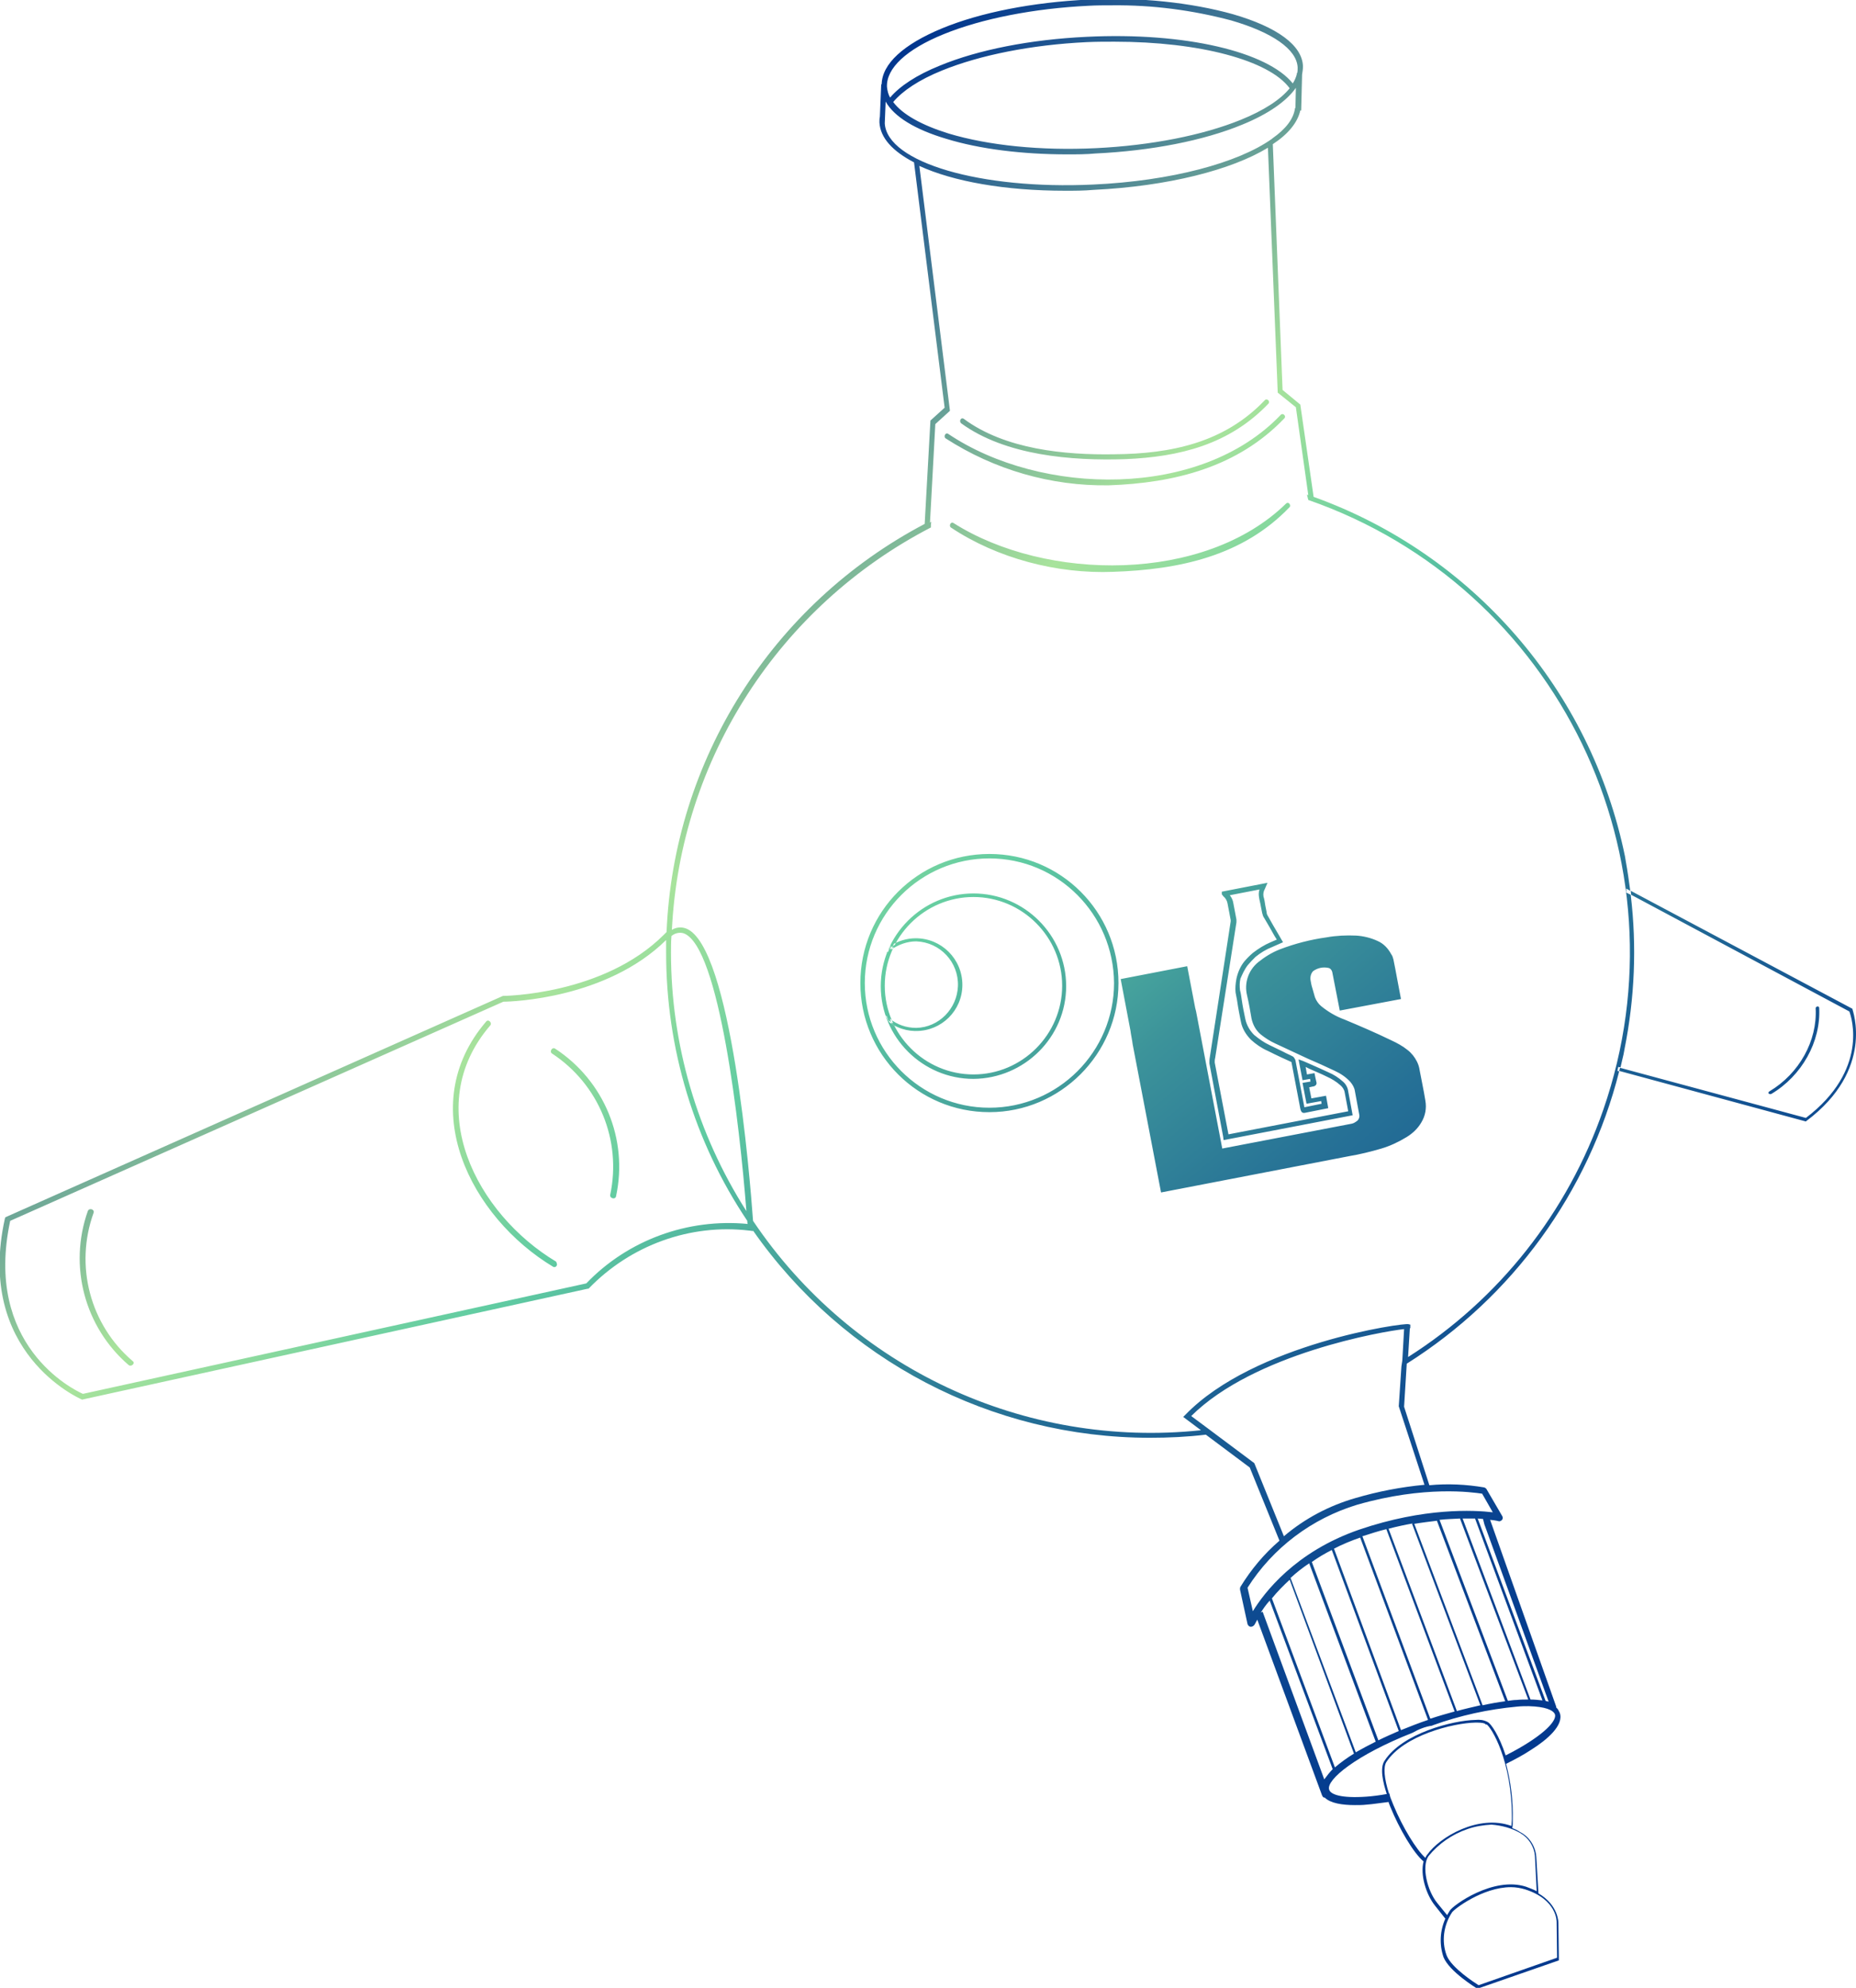 <?xml version="1.0" encoding="UTF-8"?>
<!-- Generator: Adobe Illustrator 23.0.4, SVG Export Plug-In . SVG Version: 6.00 Build 0)  -->
<svg xmlns="http://www.w3.org/2000/svg" xmlns:xlink="http://www.w3.org/1999/xlink" version="1.1" id="Layer_1" x="0px" y="0px" viewBox="0 0 418.5 448.1" style="enable-background:new 0 0 418.5 448.1;" xml:space="preserve">
<style type="text/css">
	.st0{fill:url(#SVGID_1_);}
</style>
<title>Asset 2</title>
<g>
	<g id="Layer_1-2">
		
			<linearGradient id="SVGID_1_" gradientUnits="userSpaceOnUse" x1="99.414" y1="351.199" x2="372.486" y2="25.767" gradientTransform="matrix(1 0 0 -1 0 450)">
			<stop offset="0" style="stop-color:#00358E"></stop>
			<stop offset="0.26" style="stop-color:#A8E39C"></stop>
			<stop offset="0.31" style="stop-color:#8CDA9E"></stop>
			<stop offset="0.35" style="stop-color:#6BCFA1"></stop>
			<stop offset="0.37" style="stop-color:#61CCA2"></stop>
			<stop offset="0.4" style="stop-color:#56BCA0"></stop>
			<stop offset="0.49" style="stop-color:#3C939A"></stop>
			<stop offset="0.59" style="stop-color:#267196"></stop>
			<stop offset="0.69" style="stop-color:#165792"></stop>
			<stop offset="0.79" style="stop-color:#0A4490"></stop>
			<stop offset="0.89" style="stop-color:#02398E"></stop>
		</linearGradient>
		<path class="st0" d="M219.5,242.9c-11.4,0-20.7-9.2-20.7-20.7c0-11.4,9.2-20.7,20.7-20.7c11.4,0,20.7,9.2,20.7,20.7    C240.1,233.7,230.9,242.9,219.5,242.9z M219.5,202c-11.2,0-20.3,9.1-20.3,20.2s9.1,20.3,20.2,20.3s20.3-9.1,20.3-20.2c0,0,0,0,0,0    C239.7,211.1,230.6,202,219.5,202L219.5,202z M219.5,243.2c-11.5,0-20.9-9.4-20.9-20.9c0-11.5,9.4-20.9,20.9-20.9    c11.5,0,20.9,9.4,20.9,20.9C240.4,233.8,231,243.1,219.5,243.2z M219.5,202.2c-11,0-20,9-20,20s9,20,20,20s20-9,20-20    S230.5,202.2,219.5,202.2z M206.5,211.8c-2,0-3.9,0.6-5.6,1.7c-0.1,0.2-0.2,0.3-0.2,0.5c4.5-3.3,10.7-2.3,14,2.2    c3.3,4.5,2.3,10.7-2.2,14c-3.6,2.6-8.6,2.6-12.1-0.2c0.1,0.2,0.1,0.3,0.2,0.5c4.6,3.3,11,2.2,14.3-2.4s2.2-11-2.4-14.3    C210.7,212.5,208.7,211.8,206.5,211.8L206.5,211.8z M217,222c0-5.8-4.7-10.5-10.5-10.5c-2,0-4,0.6-5.7,1.7h-0.1v0.1l-0.2,0.5    l-0.6,1l1-0.7c1.7-1.2,3.7-1.9,5.7-1.9c5.4,0.2,9.6,4.7,9.4,10.1c-0.2,5.1-4.3,9.3-9.4,9.4c-2.2,0-4.3-0.7-6-2.1l-0.9-0.7l0.5,1    c0.1,0.1,0.1,0.3,0.2,0.4v0.1h0.1c1.8,1.3,3.9,2,6.1,2C212.3,232.4,217,227.8,217,222z M223.1,250.4c-15.9,0-28.8-12.9-28.8-28.9    s12.9-28.8,28.9-28.8s28.8,12.9,28.8,28.8C251.9,237.5,239,250.4,223.1,250.4L223.1,250.4z M223.1,193.2    c-15.7,0-28.3,12.7-28.3,28.4s12.7,28.3,28.3,28.3s28.4-12.7,28.4-28.3C251.4,205.9,238.7,193.2,223.1,193.2L223.1,193.2z     M223.1,250.7c-16.1,0-29.1-13-29.1-29.1s13-29.1,29.1-29.1s29.1,13,29.1,29.1C252.2,237.6,239.1,250.7,223.1,250.7L223.1,250.7z     M194.5,221.6c0,15.8,12.8,28.6,28.6,28.6c15.8,0,28.6-12.8,28.6-28.6c0,15.8-12.8,28.6-28.6,28.6    C207.3,250.1,194.5,237.3,194.5,221.6z M223.1,193.5c-15.5,0-28.1,12.6-28.1,28.1s12.6,28.1,28.1,28.1s28.1-12.6,28.1-28.1    C251.1,206.1,238.6,193.5,223.1,193.5L223.1,193.5z M399.4,246.6c6.9-4.1,11.2-11.8,10.8-19.4c0-0.5-0.8-0.4-0.8,0.1    c0.4,7.3-3.7,14.7-10.4,18.7c-0.2,0.1-0.3,0.3-0.2,0.5C398.9,246.6,399.2,246.7,399.4,246.6L399.4,246.6L399.4,246.6z     M125.4,284.4c-17.9-10.7-30.6-34.9-14.9-53.2c0.6-0.6-0.4-1.6-0.9-0.9c-16.3,19-3.5,44.1,15.2,55.3c0.4,0.1,0.7-0.1,0.8-0.5    C125.6,284.9,125.5,284.6,125.4,284.4L125.4,284.4z M21.1,273.4c0.3-0.8-1-1.2-1.3-0.4c-4.4,12.4-0.7,26.2,9.2,34.7    c0.6,0.5,1.6-0.4,0.9-0.9C20.3,298.6,16.8,285.3,21.1,273.4L21.1,273.4z M125.2,236.4c-0.7-0.5-1.4,0.7-0.7,1.1    c10.5,6.9,15.7,19.5,13.1,31.8c-0.2,0.8,1.1,1.2,1.3,0.4C141.7,256.8,136.2,243.6,125.2,236.4L125.2,236.4z M364.9,240.5l0.5,0.1    c0.2-1,0.5-2,0.7-3l0.2-1.1c2.3-11.5,2.8-23.2,1.4-34.8l-1-0.5c0-0.3,0-0.6,0-0.9l0.9,0.5c-0.3-2.2-0.6-4.4-1-6.6l-0.2-1.2    c-7.7-37.4-34.3-68.1-70.2-81l-3-20.8l-4-3.3l-2.2-55.4c3.5-2.3,5.6-4.9,6.2-7.6h0.2l0.2-8.1c0.1-0.6,0.2-1.2,0.2-1.9    c-0.2-4.7-5.8-8.8-15.8-11.7c-9.3-2.6-21.1-3.9-32.5-3.3c-12.6,0.6-24.4,2.9-33.1,6.5s-13.5,8-13.6,12.6h-0.1l-0.3,7.3    c-0.1,0.4-0.1,0.9-0.1,1.3c0.2,3.5,3,6.5,7.8,9l6.9,55.3l-3.2,2.9l-1.3,23.3c-34.4,18.1-56.6,53.2-58.2,92    c-0.2,0.2-0.4,0.4-0.6,0.6c-13.6,13.6-36.1,13.8-36.3,13.8L1.2,274.4l-0.1,0.3c-6.7,30.3,17,40.6,17.2,40.7l0.2,0.1l114-25h0.2    l0.1-0.1c9.4-9.7,22.8-14.6,36.2-13l0.8,0.1v-0.1c20.4,29.2,53.8,46.7,89.5,46.7c4.2,0,8.4-0.2,12.6-0.7l9.9,7.4l6.7,16.5    c-3.5,3-6.4,6.5-8.8,10.4c-0.1,0.2-0.1,0.4-0.1,0.6l1.7,7.8c0.1,0.3,0.4,0.6,0.7,0.6h0.1c0.3,0,0.6-0.2,0.8-0.5    c0,0,0.2-0.4,0.6-1.1l14.6,39.6c0.1,0.2,0.2,0.4,0.4,0.5c0.1,0,0.2,0,0.2,0c1.3,1.3,4,1.7,6.8,1.7c0.9,0,1.8,0,2.6-0.1    c1.5-0.1,3.2-0.4,5-0.6c0.1,0.4,0.3,0.8,0.4,1.1c2,4.9,5.2,10.4,7.5,12.3c-0.8,2.9,0.5,7.4,2.6,10l2.3,2.9    c-1.2,2.7-1.4,5.8-0.4,8.7c1.3,3.2,7.3,6.9,7.5,7l0.1,0.1l18.4-6.4l-0.1-8.4c0,0,0.1-4-4.5-6.7l-0.5-8.3c-0.2-2.3-1.5-4.4-3.6-5.5    c-0.6-0.4-1.2-0.7-1.8-0.9c0.1-0.6,0.1-1.2,0.1-1.8c0.1-4.3-0.4-8.5-1.5-12.7c2-1,3.9-2,5.7-3.2c3.5-2.2,7.4-5.5,6.4-8.3    c-0.2-0.4-0.4-0.9-0.8-1.2c0-0.1,0-0.2,0-0.2L336,342.6c1.2,0.1,1.9,0.3,1.9,0.3c0.3,0.1,0.6-0.1,0.8-0.3c0.2-0.3,0.2-0.6,0-0.9    l-3.5-6c-0.1-0.2-0.3-0.3-0.5-0.4c-4.1-0.7-8.3-0.9-12.4-0.5l-5.7-17.7l0.6-9.7c23.8-15,41-38.6,47.9-65.9l-0.4-0.1    C364.8,241.1,364.8,240.8,364.9,240.5L364.9,240.5z M212.8,7.7c8.6-3.5,20.3-5.8,32.7-6.4c1.7-0.1,3.5-0.1,5.3-0.1    c9.1-0.1,18.1,1.1,26.8,3.4c9.3,2.7,14.8,6.5,15,10.6c0,0.4,0,0.9-0.1,1.3h-0.1v0.3c-0.2,0.7-0.5,1.4-0.9,2    c-5.7-7.1-24.2-11.6-46.5-10.5c-12.6,0.6-24.4,2.9-33.1,6.5c-5.2,2.1-9,4.6-11.2,7.2c-0.4-0.7-0.6-1.5-0.7-2.4    C199.8,15.4,204.4,11.1,212.8,7.7z M290.8,19.9c-2,2.5-5.8,5-11,7.1c-8.6,3.5-20.3,5.8-32.7,6.4s-24.2-0.6-33.2-3.3    c-6.1-1.9-10.4-4.3-12.5-7.1c2.1-2.5,5.8-5,11-7.1c8.6-3.5,20.2-5.8,32.6-6.4c2.1-0.1,4.2-0.1,6.3-0.1    C270.5,9.4,286.2,13.6,290.8,19.9L290.8,19.9z M199.5,27.8L199.5,27.8l0.2-4.9c1.9,3.4,6.6,6.3,13.7,8.4    c7.5,2.3,17.1,3.5,27.3,3.5c2.1,0,4.2,0,6.3-0.2c12.6-0.6,24.4-2.9,33.1-6.5c5.9-2.4,10-5.3,12.1-8.3l-0.1,4.5    c0,0-0.1,0.1-0.1,0.1c-0.3,2.4-2.1,4.7-5.1,6.8l0,0l-0.1,0.1c-7.6,5.4-22.7,9.5-40.3,10.3C221.1,42.8,200,36.6,199.5,27.8    L199.5,27.8z M151.4,211c0.8-0.7,1.9-0.9,2.8-0.6c8,3,12.6,43.3,14.1,62.6c-11.1-17.4-17-37.6-17-58.2    C151.3,213.6,151.3,212.3,151.4,211z M132.2,289.3L18.7,314.2c-2.3-1-22.4-11-16.4-39l111.2-49.4c1.9,0,23.3-0.7,36.7-13.9    c0,0.9,0,1.9,0,2.9c0,21.5,6.3,42.5,18.3,60.4c0,0.2,0,0.5,0.1,0.7C155.1,274.6,141.6,279.5,132.2,289.3z M298.6,401.1l-13.9-37.8    l-0.4,0.2c0.5-0.8,1.1-1.7,2-2.7l14.2,38C299.8,399.5,299.2,400.3,298.6,401.1z M333.8,384.4c-1.7,0.4-3.5,0.8-5.3,1.3l-15.4-41.1    c1.9-0.5,3.8-0.9,5.5-1.2l-0.2,0.1L333.8,384.4z M344.6,383.1c-0.9,0-1.8,0-2.6,0.1c-0.6,0-1.3,0.1-2,0.2l-15.4-40.8    c1.7-0.2,3.2-0.2,4.6-0.3L344.6,383.1z M329.8,342.3c1,0,1.9,0,2.8,0l15.2,41c-0.9-0.1-1.8-0.2-2.7-0.2L329.8,342.3z M339.4,383.5    c-1.6,0.2-3.3,0.5-5.1,0.9l-15.4-40.9c1.8-0.3,3.5-0.5,5.1-0.7L339.4,383.5z M328,385.8c-1.8,0.5-3.6,1-5.4,1.6h-0.1l-15.3-41.1    c1.9-0.6,3.7-1.2,5.4-1.6L328,385.8z M322,387.7c-2.1,0.7-4.1,1.5-6.1,2.3l-15.1-40.9c1.9-1,3.9-1.8,5.9-2.5L322,387.7z     M315.4,390.2c-1.6,0.7-3.2,1.4-4.6,2.1l-15-40.2c1.4-1,2.9-1.9,4.5-2.7L315.4,390.2z M310.2,392.6c-1.6,0.8-3.1,1.6-4.5,2.4    l-14.7-39.3c1.3-1.2,2.7-2.3,4.2-3.3L310.2,392.6z M305.3,395.3c-1.5,0.9-3,2-4.3,3.1l-14.2-38.1c1.2-1.5,2.6-2.9,4-4.2    L305.3,395.3z M351,433.3l0.1,8l-17.7,6.2c-0.8-0.5-6.1-3.9-7.2-6.7c-1.2-3.2-0.7-6.8,1.2-9.7c0.4-0.7,6.9-5.7,13.3-5.7    c1.1,0,2.2,0.2,3.2,0.5C351.1,428.2,351,433.1,351,433.3L351,433.3z M342.8,413.2c1.9,1.1,3.1,3,3.3,5.1l0.4,8    c-0.8-0.4-1.6-0.7-2.4-1c-7.4-2.4-16.5,4.2-17.2,5.4c-0.2,0.3-0.4,0.7-0.6,1l-2.2-2.7c-2.3-2.8-3.6-8.3-2-10.6    c2.3-2.8,5.3-4.9,8.8-6.1c1.7-0.6,3.6-0.9,5.4-1C338.7,411.5,340.9,412.1,342.8,413.2L342.8,413.2z M340.9,410    c0,0.6-0.1,1.1-0.1,1.6c-7.4-2.7-16.2,2.5-19,6.5c-0.2,0.2-0.3,0.5-0.4,0.7c-2-1.8-5.1-6.8-7.2-11.9c-0.2-0.5-0.4-1-0.6-1.5    s-0.2-0.7-0.3-1.1h-0.1c-1.1-3.4-1.3-6-0.6-7.1c3.9-6,15-8.8,20.1-8.9h0.4c1.2,0,1.7,0.2,1.8,0.3l0.2,0.2l0.1-0.1    C336.2,389.3,341,396.8,340.9,410L340.9,410z M350.6,386.4c0.4,1-1,3.2-5.8,6.3c-1.7,1.1-3.5,2.1-5.3,3c-1.5-4.6-3.3-7.1-4-7.5    c-0.1,0-0.1-0.1-0.2-0.1c-0.8-0.4-1.7-0.5-2.6-0.4c-5.1,0.1-16.5,3-20.5,9.2c-1.1,1.6-0.4,4.8,0.5,7.5c-1.6,0.3-3.2,0.5-4.6,0.6    c-5.7,0.4-8.1-0.5-8.4-1.6c-0.7-2.2,6.1-7.8,18.8-12.8c1.4-0.8,2.9-1.4,4.4-1.6l0.2-0.1c6.1-2.2,12.5-3.6,19-4.2    c0.9-0.1,1.8-0.1,2.6-0.1C348.5,384.7,350.2,385.5,350.6,386.4L350.6,386.4z M349.2,383.6c-0.2-0.1-0.5-0.1-0.7-0.2l-15.3-41.1    l1.2,0.1c0.1,0.4,0.2,0.8,0.3,1.2L349.2,383.6z M334.2,336.7l2.4,4.2c-4.2-0.5-15.4-1.1-30.1,3.9c-14.5,5-21.5,14.3-24,18.4    l-1.2-5.3c5.7-9,14.5-15.6,24.7-18.7C321.3,334.8,332.1,336.4,334.2,336.7L334.2,336.7z M321.2,334.7c-5.3,0.5-10.5,1.5-15.6,3    c-5.9,1.7-11.4,4.6-16.1,8.6l-6.6-16.3l-0.1-0.2l-9.1-6.8l-1.2-0.9l-3.9-2.9c14.2-14.1,43.3-19.1,48-19.6l-0.4,7.1L316,308l-0.6,9    L321.2,334.7z M317.5,305.9l0.4-6.5h0.1v-0.8l-0.4-0.1c-0.9-0.4-34.8,4.4-50.3,20.4l-0.5,0.5l4,3c-39.8,4.2-78.7-14-101-47.2    c-0.7-9.7-4.9-62-15.1-65.9c-1.1-0.4-2.2-0.3-3.2,0.3c1.9-38.5,24.2-73,58.4-90.7c0-0.4,0-0.8,0.1-1.3l-0.3,0.2l1.2-22.2l3.3-3    l-6.9-55.2l0,0c7.6,3.5,19.3,5.6,32.9,5.6c2.1,0,4.2,0,6.4-0.2c16.7-0.8,31.1-4.5,39.3-9.5l2.2,55v0.2l4.1,3.3l2.8,19.8l-0.3-0.1    c0.1,0.4,0.2,0.8,0.3,1.2c56.3,19.6,86.1,81.1,66.5,137.5C353.5,273.3,338,292.9,317.5,305.9L317.5,305.9z M320.1,241.2    c-0.1-0.7-0.3-1.3-0.6-1.9c-0.5-1-1.2-1.9-2.1-2.6c-1.1-0.9-2.4-1.6-3.7-2.2c-3.5-1.7-7-3.2-10.6-4.7c-1.9-0.7-3.6-1.7-5.2-3    c-0.6-0.5-1.1-1.2-1.4-2c-0.2-0.7-0.4-1.4-0.6-2.1c-0.2-0.6-0.3-1.2-0.4-1.8c-0.1-0.7,0.1-1.5,0.6-2c1-0.7,2.2-1,3.5-0.7    c0.4,0.1,0.7,0.5,0.8,0.9l1.7,8.7l13.8-2.6c-0.6-3-1.1-6-1.7-8.9c-0.1-0.4-0.2-0.8-0.5-1.2c-0.7-1.3-1.7-2.4-3.1-3    c-1.5-0.7-3.2-1.1-4.8-1.2c-2.2-0.1-4.5,0-6.7,0.4c-3.6,0.5-7.1,1.4-10.5,2.7c-1.8,0.7-3.4,1.7-4.9,2.9c-2.2,1.8-3.2,4.7-2.5,7.5    c0.4,1.7,0.7,3.4,1,5.2c0.3,1.4,1,2.7,2.1,3.6c1,0.8,2.1,1.5,3.2,2c2.4,1.1,4.9,2.3,7.3,3.4c2.1,0.9,4.1,1.8,6.2,2.8    c1.3,0.6,2.5,1.4,3.5,2.5c0.5,0.6,0.9,1.3,1,2c0.3,1.8,0.7,3.6,1,5.4c0.1,0.5-0.1,1-0.4,1.3c-0.4,0.3-0.8,0.6-1.3,0.7l-29.2,5.6    l-5.9-30.9l0,0l-0.2-0.8l-1.8-9.4l-15,2.9l2.2,11.6l0.1,0.7l0,0l0.3,1.7l0,0l0.1,0.7l0,0l6.4,33.4l42.5-8.2c2.4-0.4,4.8-1,7.2-1.7    c2-0.6,3.9-1.5,5.7-2.6c1.3-0.8,2.5-1.9,3.3-3.3c0.9-1.5,1.2-3.2,0.9-4.9C321,245.6,320.5,243.4,320.1,241.2L320.1,241.2z     M417.7,227.5v-0.1l-50-26.6c0,0.3,0.1,0.6,0.1,0.9L417,228c0.5,1.3,4.4,13.2-9.8,24l-41.9-11.3l-0.2,0.7l42.1,11.4l0.1-0.1    C422.8,241.1,417.7,227.7,417.7,227.5L417.7,227.5z M281.4,217.5c0.5-0.6,1.1-1.2,1.7-1.8c1.1-0.9,2.4-1.7,3.7-2.2l2.5-1.1    l-1.1-1.9c-0.8-1.3-1.5-2.6-2.3-4c-0.2-0.3-0.3-0.6-0.3-0.9c-0.1-0.5-0.2-1-0.3-1.5c-0.1-0.7-0.2-1.4-0.4-2    c-0.1-0.6,0-1.2,0.3-1.7l0.6-1.4l-10.3,2v0.6l0.4,0.5c0.5,0.4,0.8,1,0.9,1.6c0.1,0.7,0.3,1.4,0.4,2.1c0.1,0.5,0.2,1.1,0.3,1.6    c0,0.1,0,0.2,0,0.3l-4.7,30.6c-0.1,0.5-0.1,0.9-0.1,1.4c1,5.5,2.1,11,3.1,16.5l0.1,0.8l29.1-5.6l-0.4-2.2c-0.2-1-0.4-2.1-0.6-3.2    c-0.1-0.9-0.6-1.7-1.2-2.2c-1-0.9-2.1-1.6-3.3-2.1c-1.3-0.6-2.6-1.2-4-1.8l-1.6-0.7l-1.1-0.4l0.9,4.7l1.7-0.3    c0,0.2,0.1,0.4,0.1,0.6l-1.8,0.3l0.9,4.7l3.3-0.6l0.1,0.6l-3.9,0.8l0,0v-0.1l-2-10.5c-0.1-0.3-0.3-0.6-0.5-0.8    c-0.7-0.4-1.5-0.7-2.2-1.1l-3.1-1.5c-1.3-0.6-2.4-1.4-3.5-2.3c-1-1-1.7-2.2-2-3.6c-0.3-1.4-0.6-2.9-0.8-4.3    c-0.1-0.7-0.2-1.5-0.4-2.2c-0.1-0.9-0.1-1.8,0.1-2.6C280.1,219.7,280.6,218.5,281.4,217.5z M278.6,223.7c0.1,0.7,0.3,1.4,0.4,2.2    c0.2,1.4,0.5,2.9,0.8,4.4c0.3,1.6,1.2,3,2.3,4.1c1.1,1,2.4,1.9,3.8,2.5c1,0.5,2,1,3.1,1.5l2.2,1l2,10.5c0.2,0.9,0.5,1.1,1.3,0.9    l5-1L299,247l-3.3,0.6l-0.5-2.5l0.9-0.2c0.2,0,0.4-0.1,0.6-0.3c0.2-0.2,0.2-0.5,0.1-0.8c-0.1-0.3-0.1-0.6-0.2-0.9l-0.2-1l-1.7,0.3    l-0.3-1.7l0.8,0.4c1.3,0.6,2.6,1.1,4,1.8c1.1,0.5,2.1,1.1,3,1.9c0.5,0.4,0.9,1,1,1.6c0.2,1.1,0.4,2.1,0.6,3.2l0.2,1.1l-27,5.2    c-1-5.4-2.1-10.8-3.1-16.2c0-0.3,0-0.7,0.1-1l4.8-30.6c0-0.2,0-0.4,0-0.6c-0.1-0.5-0.2-1.1-0.3-1.6c-0.1-0.7-0.3-1.4-0.4-2.1    c-0.1-0.7-0.4-1.3-0.8-1.8l6.7-1.3c-0.2,0.6-0.2,1.2-0.1,1.8c0.1,0.7,0.3,1.3,0.4,2l0.3,1.5c0.1,0.4,0.2,0.8,0.5,1.2    c0.8,1.3,1.5,2.6,2.3,4l0.5,0.8l-1.4,0.6c-1.4,0.6-2.7,1.4-4,2.4c-0.7,0.6-1.3,1.2-1.9,1.9c-0.9,1.1-1.5,2.5-1.8,3.9    C278.6,221.7,278.5,222.7,278.6,223.7z M250,109.4c14.8-0.5,29.1-4.1,39.6-15.1c0.5-0.5-0.3-1.3-0.8-0.8c-18.1,19-54,18.4-75,4.3    c-0.6-0.4-1.1,0.6-0.6,1C224.2,105.9,237,109.6,250,109.4z M215,117.9c-0.6-0.4-1.1,0.6-0.6,1c10.5,7,24,10.5,36.6,10    c14.8-0.5,29.2-3.5,39.8-14.6c0.2-0.2,0.1-0.6-0.1-0.8c-0.2-0.2-0.5-0.2-0.7,0C271.6,131.5,235.8,131.1,215,117.9z M253.7,103.5    C266,103,277.2,100.2,286,91c0.5-0.5-0.3-1.3-0.8-0.8c-9.1,9.6-21.2,12.1-33.9,12.2c-11.2,0.2-24.7-1.1-34-8    c-0.6-0.4-1.1,0.5-0.6,1C226.7,102.7,241.7,103.9,253.7,103.5L253.7,103.5z"></path>
	</g>
</g>
</svg>
